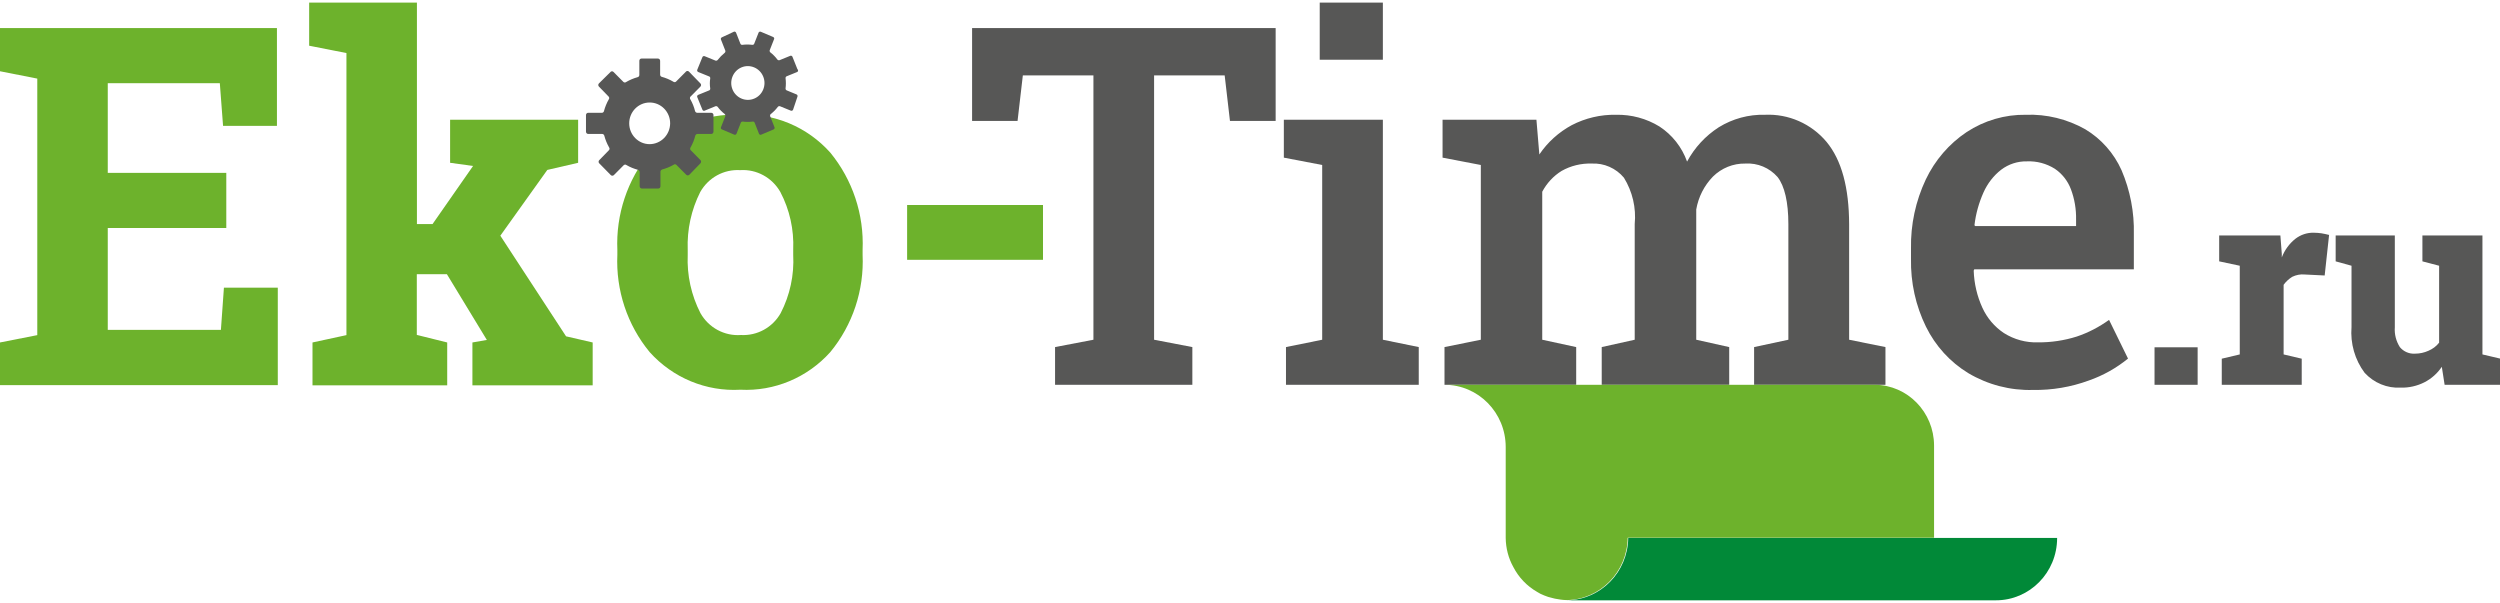 <?xml version="1.0" encoding="UTF-8"?> <svg xmlns="http://www.w3.org/2000/svg" width="170" height="41" viewBox="0 0 170 41" fill="none"><g clip-path="url(#clip0_69_304)"><path d="M15.388 15.505H7.328V22.431H15.022L15.227 19.561H18.89V26.188H0V23.288L2.535 22.789V5.345L0 4.845V1.908H18.832V8.558H15.168L14.948 5.658H7.328V11.756H15.388V15.505Z" fill="#6DB22C"></path><path d="M21.023 3.109V0.179H28.351V15.237H29.413L32.168 11.286L30.607 11.07V8.14H39.313V11.07L37.217 11.555L34.022 16.027L38.492 22.87L40.302 23.288V26.203H32.124V23.288L33.106 23.116L30.388 18.644H28.343V22.774L30.41 23.288V26.203H21.25V23.288L23.558 22.788V3.608L21.023 3.109Z" fill="#6DB22C"></path><path d="M41.98 16.989C41.877 14.589 42.661 12.233 44.178 10.384C45.739 8.632 47.988 7.686 50.311 7.805C52.634 7.678 54.891 8.625 56.459 10.377C57.976 12.226 58.76 14.581 58.657 16.989V17.324C58.767 19.732 57.983 22.095 56.459 23.944C54.898 25.681 52.656 26.62 50.348 26.501C48.018 26.635 45.753 25.696 44.178 23.944C42.654 22.095 41.87 19.732 41.98 17.324V16.989ZM46.765 17.339C46.706 18.711 47.006 20.075 47.629 21.29C48.186 22.282 49.263 22.863 50.384 22.781C51.491 22.841 52.539 22.267 53.088 21.29C53.718 20.068 54.012 18.703 53.938 17.324V16.974C53.997 15.617 53.697 14.261 53.066 13.06C52.509 12.076 51.447 11.495 50.333 11.569C49.219 11.502 48.172 12.076 47.615 13.06C47.006 14.268 46.713 15.617 46.765 16.974V17.339Z" fill="#6DB22C"></path><path d="M70.924 17.667H61.684V13.94H70.924V17.667Z" fill="#6DB22C"></path><path d="M71.744 26.166V23.601L74.353 23.102V5.129H69.553L69.194 8.222H66.102V1.908H86.744V8.222H83.637L83.278 5.129H78.478V23.102L81.08 23.601V26.166H71.744Z" fill="#575756"></path><path d="M87.447 26.166V23.601L89.909 23.102V11.219L87.301 10.72V8.14H94.035V23.102L96.475 23.601V26.166H87.447ZM89.741 4.063V0.179H94.035V4.063H89.741Z" fill="#575756"></path><path d="M98.226 26.165V23.601L100.696 23.102V11.219L98.094 10.72V8.14H104.477L104.675 10.504C105.239 9.669 105.994 8.99 106.873 8.513C107.804 8.029 108.844 7.783 109.892 7.805C110.932 7.783 111.958 8.058 112.845 8.603C113.71 9.169 114.369 10.004 114.721 10.988C115.234 10.034 115.974 9.236 116.875 8.655C117.82 8.073 118.905 7.775 120.011 7.805C121.616 7.73 123.169 8.409 124.21 9.654C125.229 10.891 125.734 12.755 125.741 15.252V23.102L128.211 23.601V26.165H119.279V23.601L121.609 23.102V15.237C121.609 13.746 121.352 12.65 120.876 12.039C120.319 11.405 119.513 11.07 118.678 11.122C117.857 11.107 117.066 11.428 116.479 12.009C115.886 12.62 115.49 13.396 115.344 14.246V23.102L117.586 23.601V26.165H108.917V23.601L111.16 23.102V15.237C111.269 14.134 111.006 13.023 110.427 12.084C109.885 11.435 109.071 11.078 108.229 11.122C107.518 11.1 106.814 11.271 106.191 11.622C105.635 11.964 105.18 12.457 104.872 13.038V23.102L107.181 23.601V26.165H98.226Z" fill="#575756"></path><path d="M138.242 26.516C136.704 26.561 135.179 26.166 133.846 25.375C132.607 24.622 131.611 23.526 130.966 22.215C130.263 20.783 129.918 19.203 129.948 17.6V16.899C129.918 15.274 130.263 13.672 130.951 12.21C131.574 10.899 132.534 9.78 133.729 8.983C134.93 8.193 136.33 7.783 137.759 7.805C139.166 7.753 140.565 8.096 141.796 8.789C142.881 9.437 143.745 10.414 144.266 11.577C144.852 12.948 145.138 14.432 145.101 15.923V18.316H134.249L134.212 18.405C134.241 19.277 134.439 20.127 134.798 20.918C135.121 21.626 135.626 22.222 136.264 22.647C136.96 23.087 137.773 23.31 138.594 23.28C139.481 23.288 140.367 23.154 141.217 22.886C142.001 22.625 142.741 22.237 143.416 21.752L144.705 24.384C143.907 25.032 143.005 25.539 142.038 25.875C140.822 26.322 139.532 26.538 138.242 26.516ZM134.315 15.371H141.173V14.939C141.188 14.231 141.071 13.53 140.822 12.867C140.609 12.3 140.221 11.808 139.723 11.473C139.158 11.122 138.499 10.943 137.832 10.973C137.202 10.958 136.586 11.159 136.081 11.54C135.56 11.942 135.15 12.479 134.879 13.083C134.564 13.791 134.351 14.544 134.263 15.319L134.315 15.371Z" fill="#575756"></path><path d="M146.508 26.166V23.616H149.439V26.166H146.508Z" fill="#575756"></path><path d="M151.08 26.166V24.391L152.304 24.101V18.07L150.904 17.772V16.012H155.066L155.162 17.265V17.503C155.352 17.011 155.667 16.572 156.078 16.244C156.444 15.96 156.891 15.811 157.345 15.826C157.514 15.826 157.682 15.841 157.851 15.863C158.027 15.893 158.203 15.93 158.378 15.975L158.078 18.733L156.722 18.666C156.429 18.636 156.136 18.696 155.872 18.823C155.645 18.964 155.44 19.151 155.286 19.367V24.101L156.517 24.391V26.166H151.08Z" fill="#575756"></path><path d="M163.251 26.359C162.328 26.412 161.427 26.039 160.797 25.353C160.13 24.466 159.815 23.355 159.903 22.237V18.07L158.825 17.772V16.012H162.848V22.252C162.812 22.729 162.936 23.206 163.193 23.608C163.449 23.914 163.838 24.078 164.233 24.048C164.541 24.048 164.849 23.981 165.127 23.855C165.413 23.735 165.669 23.549 165.86 23.303V18.07L164.724 17.772V16.012H168.806V24.101L170.037 24.391V26.166H166.234L166.043 24.943C165.743 25.39 165.34 25.748 164.863 25.994C164.365 26.247 163.808 26.374 163.251 26.359Z" fill="#575756"></path><path d="M48.362 7.671H47.417C47.343 7.671 47.285 7.619 47.263 7.551C47.197 7.276 47.087 7.007 46.948 6.761C46.904 6.709 46.904 6.627 46.948 6.575L47.629 5.889C47.688 5.829 47.688 5.733 47.629 5.673L46.853 4.875C46.801 4.816 46.713 4.808 46.655 4.86C46.647 4.868 46.64 4.868 46.64 4.875L45.966 5.554C45.915 5.598 45.834 5.598 45.783 5.554C45.541 5.412 45.277 5.3 45.006 5.226C44.94 5.211 44.889 5.151 44.889 5.077V4.137C44.889 4.048 44.823 3.981 44.735 3.981H43.621C43.541 3.981 43.475 4.048 43.475 4.13V4.137V5.099C43.475 5.173 43.423 5.233 43.357 5.248C43.086 5.323 42.822 5.434 42.581 5.576C42.529 5.621 42.449 5.621 42.397 5.576L41.723 4.898C41.672 4.838 41.584 4.831 41.525 4.883C41.518 4.89 41.511 4.89 41.511 4.898L40.727 5.673C40.668 5.733 40.668 5.829 40.727 5.889L41.394 6.575C41.438 6.627 41.438 6.709 41.394 6.761C41.254 7.007 41.144 7.276 41.071 7.551C41.056 7.619 40.998 7.671 40.925 7.671H40.001C39.921 7.663 39.855 7.73 39.847 7.812V7.82V8.953C39.847 9.042 39.913 9.109 40.001 9.109H40.947C41.02 9.109 41.078 9.162 41.093 9.229C41.166 9.505 41.276 9.773 41.416 10.019C41.459 10.071 41.459 10.153 41.416 10.205L40.749 10.891C40.69 10.951 40.69 11.04 40.741 11.1C40.741 11.1 40.741 11.1 40.749 11.107L41.533 11.905C41.591 11.964 41.687 11.964 41.745 11.905L42.419 11.226C42.471 11.182 42.551 11.182 42.603 11.226C42.844 11.368 43.108 11.473 43.379 11.547C43.445 11.569 43.496 11.629 43.496 11.704V12.665C43.496 12.747 43.562 12.814 43.643 12.822H44.757C44.845 12.822 44.911 12.755 44.911 12.665V11.681C44.911 11.607 44.962 11.547 45.028 11.525C45.299 11.45 45.563 11.346 45.805 11.204C45.856 11.159 45.937 11.159 45.988 11.204L46.662 11.883C46.721 11.942 46.816 11.942 46.875 11.883L47.629 11.107C47.688 11.048 47.688 10.943 47.629 10.884L46.962 10.205C46.919 10.153 46.919 10.071 46.962 10.019C47.102 9.773 47.212 9.505 47.278 9.229C47.3 9.162 47.358 9.109 47.431 9.109H48.362C48.45 9.109 48.516 9.042 48.516 8.953V7.82C48.516 7.738 48.45 7.671 48.369 7.671H48.362ZM44.178 9.803C43.409 9.803 42.786 9.169 42.786 8.386C42.786 7.604 43.409 6.97 44.178 6.97C44.947 6.97 45.57 7.604 45.57 8.386C45.563 9.169 44.947 9.795 44.178 9.803Z" fill="#575756"></path><path d="M53.741 3.794L53.008 4.093C52.956 4.107 52.898 4.093 52.861 4.048C52.722 3.861 52.568 3.705 52.385 3.563C52.341 3.526 52.326 3.466 52.341 3.414L52.634 2.669C52.663 2.617 52.641 2.549 52.583 2.52C52.575 2.52 52.575 2.512 52.568 2.512L51.74 2.162C51.681 2.132 51.608 2.162 51.586 2.214C51.586 2.214 51.586 2.221 51.579 2.229L51.286 2.974C51.264 3.027 51.212 3.056 51.154 3.049C50.927 3.019 50.707 3.019 50.48 3.049C50.421 3.056 50.37 3.027 50.348 2.974L50.055 2.229C50.033 2.169 49.967 2.132 49.908 2.154C49.901 2.154 49.901 2.154 49.894 2.162L49.095 2.535C49.036 2.557 49 2.624 49.022 2.684C49.022 2.691 49.022 2.691 49.029 2.699L49.322 3.444C49.337 3.496 49.322 3.556 49.278 3.593C49.102 3.735 48.941 3.899 48.802 4.078C48.765 4.122 48.706 4.137 48.655 4.122L47.922 3.824C47.864 3.794 47.791 3.824 47.769 3.876C47.769 3.876 47.769 3.884 47.761 3.891L47.417 4.734C47.388 4.793 47.417 4.868 47.468 4.89C47.468 4.89 47.475 4.89 47.483 4.898L48.216 5.196C48.274 5.211 48.303 5.27 48.296 5.33C48.26 5.561 48.26 5.785 48.296 6.016C48.303 6.075 48.274 6.135 48.216 6.15L47.483 6.448C47.424 6.471 47.388 6.538 47.41 6.597C47.41 6.605 47.41 6.605 47.417 6.612L47.761 7.455C47.783 7.514 47.849 7.551 47.908 7.529C47.915 7.529 47.915 7.529 47.922 7.522L48.655 7.223C48.706 7.209 48.765 7.223 48.802 7.268C48.941 7.455 49.095 7.611 49.278 7.753C49.322 7.79 49.337 7.85 49.322 7.902L49.029 8.647C49 8.699 49.022 8.767 49.08 8.796C49.087 8.796 49.087 8.804 49.095 8.804L49.923 9.154C49.981 9.184 50.055 9.154 50.077 9.102C50.077 9.102 50.077 9.095 50.084 9.087L50.377 8.342C50.399 8.289 50.45 8.26 50.509 8.267C50.736 8.297 50.956 8.297 51.183 8.267C51.242 8.26 51.293 8.289 51.315 8.342L51.608 9.087C51.63 9.147 51.696 9.184 51.755 9.162C51.762 9.162 51.762 9.162 51.769 9.154L52.597 8.804C52.656 8.789 52.685 8.722 52.671 8.662C52.671 8.655 52.663 8.647 52.663 8.647L52.37 7.902C52.356 7.85 52.37 7.79 52.414 7.753C52.597 7.611 52.751 7.455 52.891 7.268C52.927 7.223 52.986 7.209 53.037 7.223L53.77 7.522C53.828 7.551 53.902 7.522 53.924 7.469C53.924 7.469 53.924 7.462 53.931 7.455L54.224 6.582C54.254 6.523 54.224 6.448 54.173 6.426C54.173 6.426 54.166 6.426 54.158 6.418L53.491 6.143C53.44 6.12 53.411 6.068 53.418 6.008C53.447 5.777 53.447 5.554 53.418 5.323C53.411 5.263 53.44 5.211 53.491 5.188L54.224 4.89C54.276 4.845 54.283 4.771 54.246 4.726C54.239 4.719 54.231 4.711 54.224 4.704L53.887 3.861C53.865 3.802 53.799 3.772 53.741 3.794ZM51.293 6.702C50.722 6.948 50.055 6.672 49.813 6.09C49.571 5.509 49.842 4.831 50.414 4.585C50.985 4.339 51.652 4.614 51.894 5.196C51.894 5.203 51.894 5.203 51.901 5.211C52.136 5.792 51.865 6.463 51.293 6.702Z" fill="#575756"></path><path d="M127.5 26.166H98.226C100.527 26.166 102.388 28.059 102.388 30.4V36.512C102.388 36.512 102.388 36.557 102.388 36.58C102.396 37.273 102.572 37.959 102.909 38.562C103.275 39.27 103.832 39.852 104.521 40.247L104.741 40.374C104.916 40.456 105.092 40.53 105.275 40.59L105.591 40.672L105.737 40.709C105.994 40.761 106.257 40.799 106.521 40.806C108.807 40.776 110.654 38.89 110.683 36.565H131.516V30.288C131.508 28.029 129.72 26.188 127.5 26.166Z" fill="#6DB22C"></path><path d="M110.72 36.58C110.691 38.905 108.844 40.791 106.558 40.821H135.722C138.023 40.821 139.884 38.928 139.884 36.587V36.58H110.72Z" fill="#018938"></path></g><defs><clipPath id="clip0_69_304"><rect width="170" height="41" fill="white"></rect></clipPath></defs></svg> 